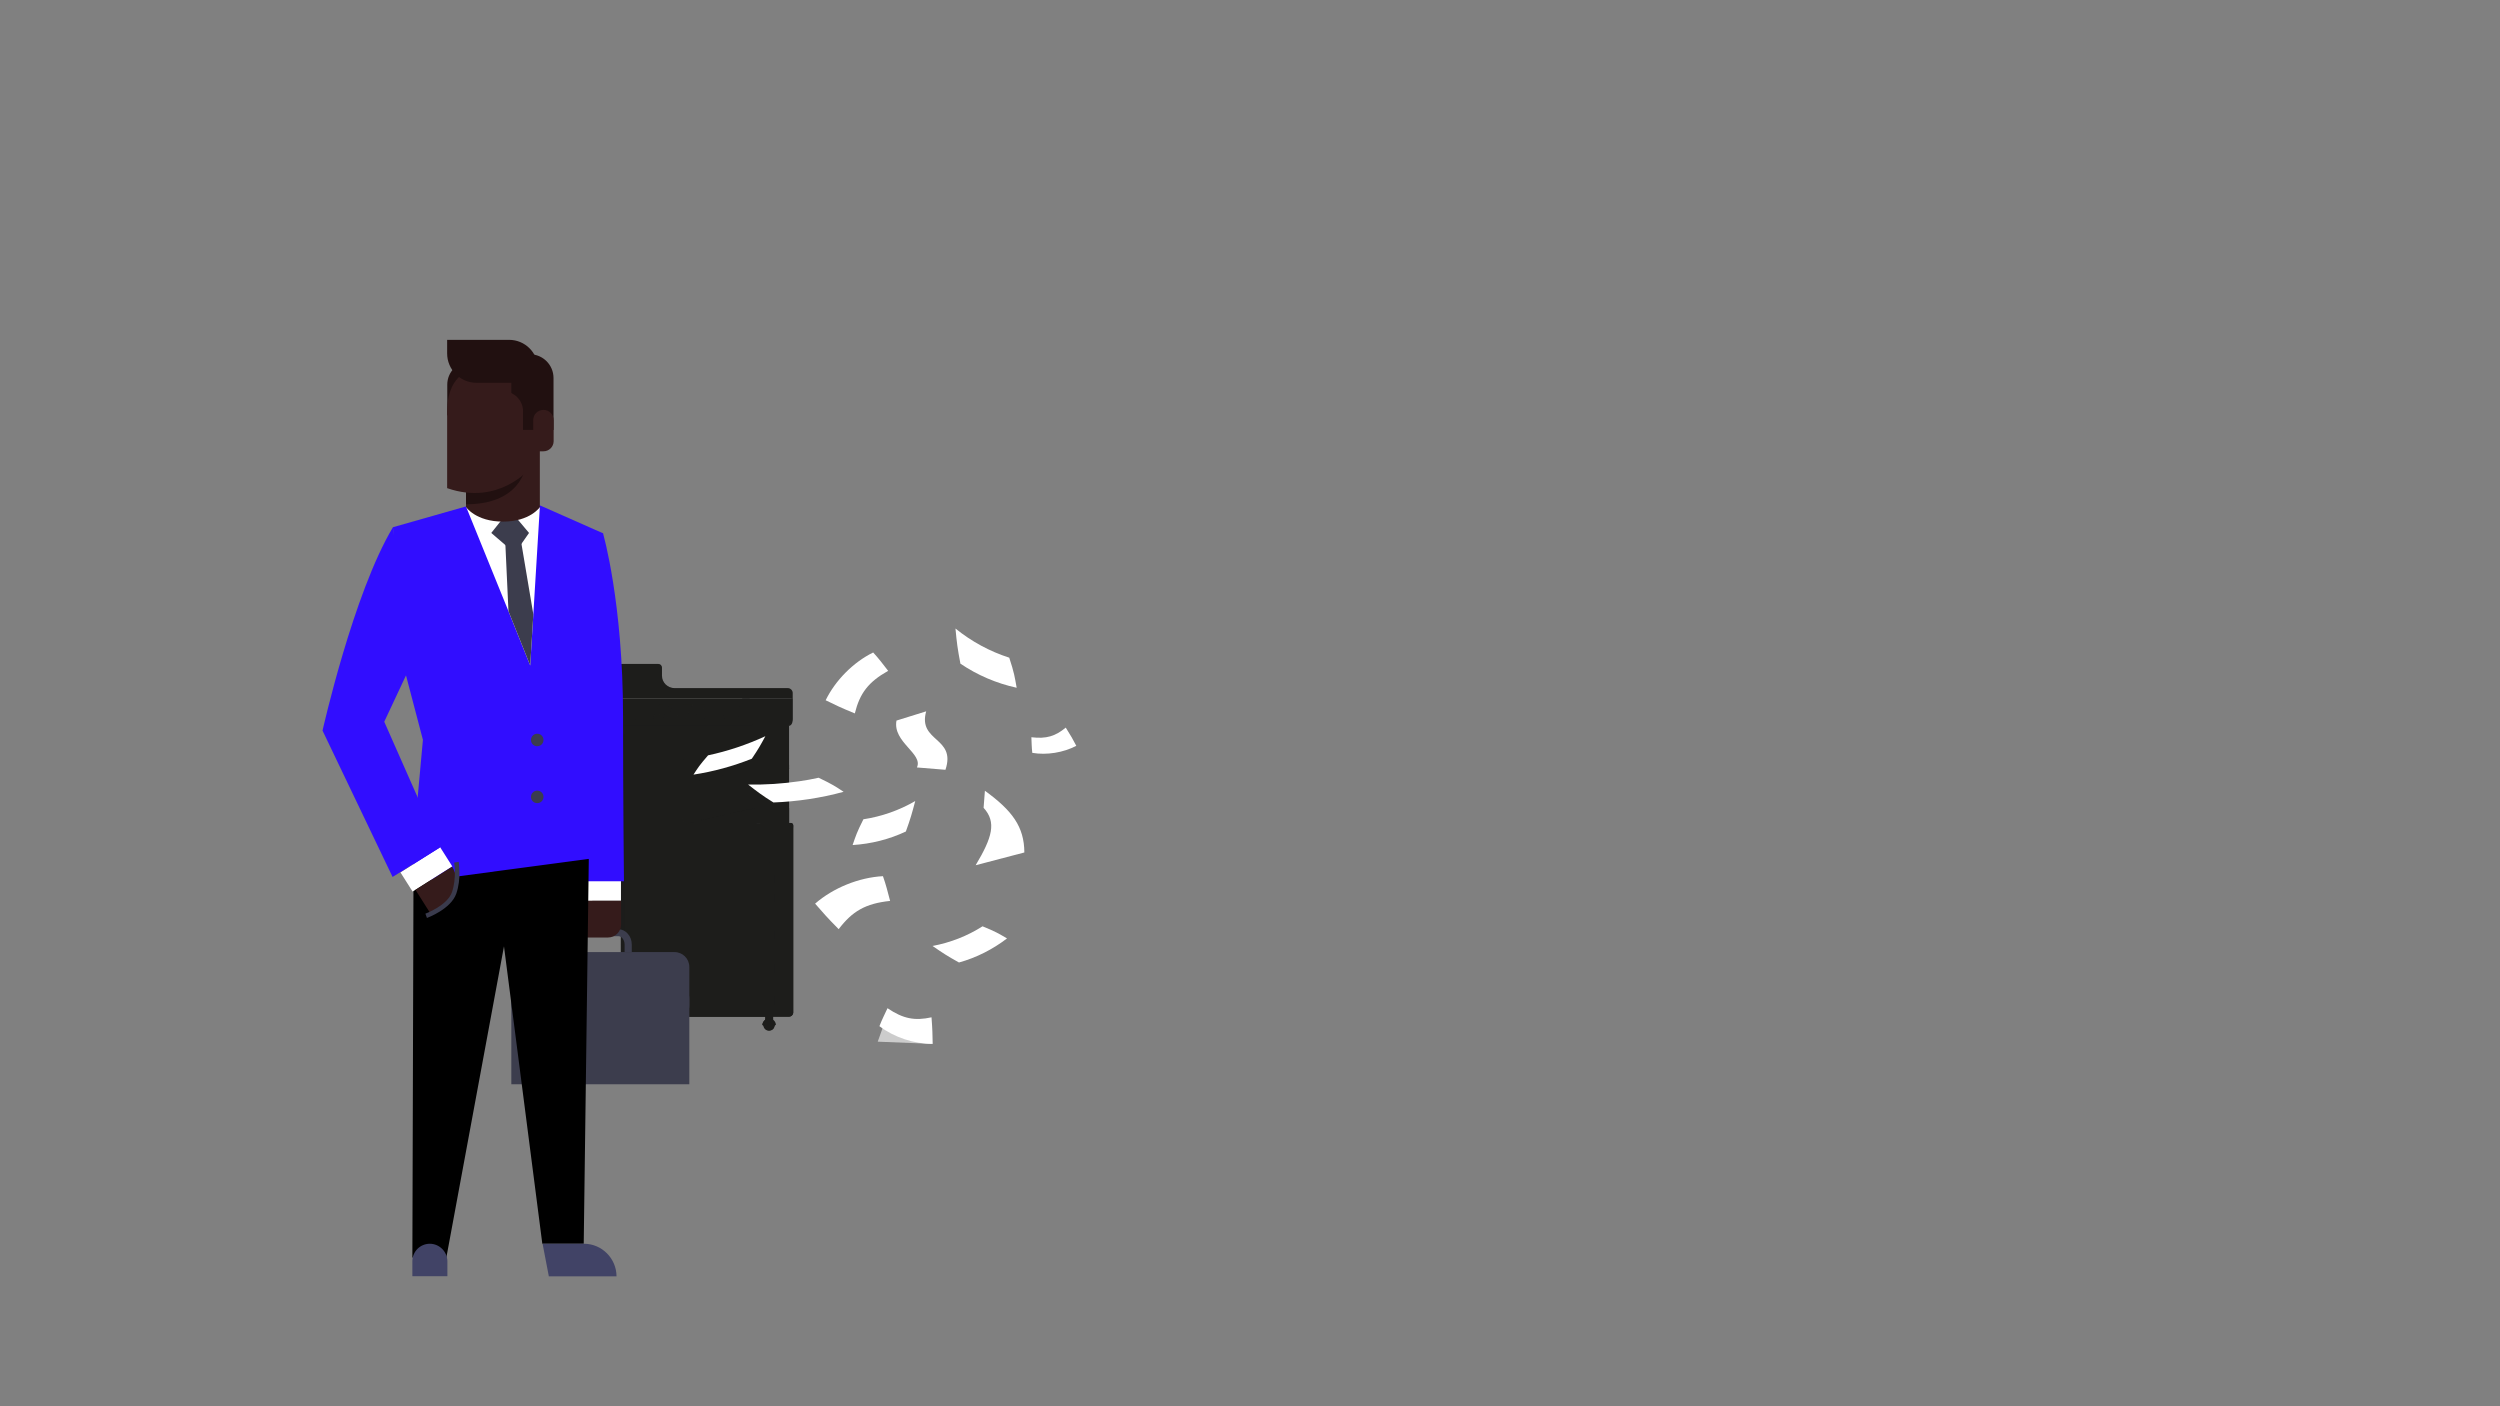 <?xml version="1.0" encoding="utf-8"?>
<!-- Generator: Adobe Illustrator 26.3.1, SVG Export Plug-In . SVG Version: 6.00 Build 0)  -->
<svg version="1.1" id="Layer_1" xmlns="http://www.w3.org/2000/svg" xmlns:xlink="http://www.w3.org/1999/xlink" x="0px" y="0px"
	 viewBox="0 0 1920 1080" style="enable-background:new 0 0 1920 1080;" xml:space="preserve">
<rect x="0" y="0" width="1920" height="1080" fill="#808080" stroke="none"/>
<style type="text/css">
	.st0{fill:#1D1D1B;}
	.st1{opacity:0.3;fill:#1D1D1B;enable-background:new    ;}
	.st2{opacity:0.15;fill:#1D1D1B;enable-background:new    ;}
	.st3{opacity:0.4;}
	.st4{opacity:0.2;fill:#1D1D1B;enable-background:new    ;}
	.st5{opacity:0.1;}
	.st6{opacity:0.3;}
	.st7{fill:#FFFFFF;}
	.st8{fill:#CCCCCC;}
	.st9{fill:#3C3D4D;}
	.st10{fill:#351B1B;}
	.st11{fill:#310DFF;}
	.st12{fill:#211010;}
	.st13{fill:#414366;}
	.st14{fill:#3B3C4F;}
	.st15{fill:#3A3B4D;}
</style>
<g id="office03a">
	<g>
		<g>
			<g>
				<path class="st0" d="M461.3,694.7h-3.5c-1.5,0-2.8-1.2-2.8-2.8v-44.4c0-1.5,1.2-2.8,2.8-2.8h3.5c1.5,0,2.8,1.2,2.8,2.8v44.4
					C464.1,693.5,462.9,694.7,461.3,694.7z"/>
				<path class="st0" d="M455.5,693v-45.7c0-1.2,1-2.1,2.1-2.1h4.7c0.5,0,0.9,0.2,1.3,0.4c-0.4-0.5-1-0.8-1.7-0.8h-4.7
					c-1.2,0-2.1,1-2.1,2.1v45.7c0,0.7,0.3,1.3,0.9,1.7C455.7,693.9,455.5,693.5,455.5,693z"/>
			</g>
			<path class="st0" d="M477,715.3h-21.3c-2.5,0-4.5-2-4.5-4.5v-14.3c0-2.5,2-4.5,4.5-4.5H477V715.3z"/>
			<g>
				<path class="st0" d="M460.2,611.7l-60.6-20.9c-1.2-0.4-1.8-1.7-1.4-2.9l0,0c0.4-1.2,1.7-1.8,2.9-1.4l60.6,20.9L460.2,611.7z"/>
				<path class="st0" d="M460.4,610.8l-61.1-21c-0.7-0.2-1.2-0.9-1.2-1.7l-0.1,0.4c-0.3,0.9,0.2,1.9,1.1,2.2l61.1,21l1.5-4.3l-0.1,0
					L460.4,610.8z"/>
				<path class="st1" d="M398.2,589.2l0.4-1c0.3-0.9,1.3-1.4,2.2-1.1l60.6,20.9l0.2-0.7l-61.1-21c-0.9-0.3-1.9,0.2-2.2,1.1l-0.4,1
					c-0.2,0.5-0.1,1,0.1,1.4C398.2,589.6,398.2,589.4,398.2,589.2z"/>
			</g>
			<path class="st0" d="M477.3,692.1v22.4h-23.5c-0.7,0-1.4-0.2-2-0.6c0.6,0.9,1.6,1.5,2.8,1.5h23.5v-23.2H477.3z"/>
			<path class="st1" d="M452,712.7v-16.4c0-1.9,1.5-3.4,3.4-3.4h21.5v-0.8h-22.3c-1.9,0-3.4,1.5-3.4,3.4v16.4c0,1.2,0.6,2.2,1.5,2.8
				C452.3,714.2,452,713.5,452,712.7z"/>
			<path class="st0" d="M477,692.1h-18.8V612c0-4,3.3-7.3,7.3-7.3H477V692.1z"/>
			<path class="st1" d="M459,611.2c0-3.1,2.5-5.7,5.7-5.7H477v-0.8h-13.1c-3.1,0-5.7,2.5-5.7,5.7v81.8h0.8L459,611.2L459,611.2z"/>
		</g>
		<g>
			<path class="st0" d="M595,787.3c0,0.2,0,0.5-0.1,0.7c-0.3,2.1-2.1,3.6-4.3,3.6s-3.9-1.6-4.3-3.6c0-0.2-0.1-0.5-0.1-0.7
				c0-2.4,1.9-4.3,4.3-4.3S595,784.9,595,787.3z"/>
			<circle class="st0" cx="590.7" cy="787.3" r="4"/>
			<path class="st0" d="M592.2,787.3c0,0.8-0.7,1.5-1.5,1.5s-1.5-0.7-1.5-1.5s0.7-1.5,1.5-1.5S592.2,786.5,592.2,787.3z"/>
			<rect x="587.6" y="779.9" class="st0" width="6.2" height="7.4"/>
			<path class="st0" d="M595,787.3c0,0.2,0,0.5-0.1,0.7h-8.6c0-0.2-0.1-0.5-0.1-0.7c0-2.4,1.9-4.3,4.3-4.3S595,784.9,595,787.3z"/>
			<path class="st0" d="M595.9,787.3c0-2.8-2.3-5.1-5.2-5.1c-2.8,0-5.1,2.3-5.2,5.1H595.9z"/>
			<path class="st0" d="M591.5,782.3c-0.2,0-0.5-0.1-0.8-0.1c-2.8,0-5.1,2.3-5.2,5.1h1.5C587.1,784.8,589,782.7,591.5,782.3z"/>
		</g>
		<g>
			<path class="st0" d="M496,787.3c0,0.2,0,0.5-0.1,0.7c-0.3,2.1-2.1,3.6-4.3,3.6c-2.1,0-3.9-1.6-4.3-3.6c0-0.2-0.1-0.5-0.1-0.7
				c0-2.4,1.9-4.3,4.3-4.3C494,782.9,496,784.9,496,787.3z"/>
			<circle class="st0" cx="491.6" cy="787.3" r="4"/>
			<path class="st0" d="M493.1,787.3c0,0.8-0.7,1.5-1.5,1.5s-1.5-0.7-1.5-1.5s0.7-1.5,1.5-1.5C492.5,785.8,493.1,786.5,493.1,787.3z
				"/>
			<rect x="488.5" y="779.9" class="st0" width="6.2" height="7.4"/>
			<path class="st0" d="M496,787.3c0,0.2,0,0.5-0.1,0.7h-8.6c0-0.2-0.1-0.5-0.1-0.7c0-2.4,1.9-4.3,4.3-4.3
				C494,782.9,496,784.9,496,787.3z"/>
			<path class="st0" d="M496.8,787.3c0-2.8-2.3-5.1-5.2-5.1s-5.1,2.3-5.2,5.1H496.8z"/>
			<path class="st2" d="M492.4,782.3c-0.2,0-0.5-0.1-0.8-0.1c-2.8,0-5.1,2.3-5.2,5.1h1.5C488,784.8,489.9,782.7,492.4,782.3z"/>
		</g>
		<path class="st0" d="M609.2,634v143.5c0,0,0,0.1,0,0.2c-0.1,1.7-1.5,3.1-3.3,3.1H480c0,0,0,0-0.1,0c0,0,0,0,0,0s0,0,0,0
			c-1.3-0.1-2.4-0.9-2.8-2c-0.1-0.1-0.1-0.3-0.1-0.4c-0.1-0.2-0.1-0.5-0.1-0.8V560.6c0-1.8,1.5-3.2,3.3-3.2l125.6,0.4
			c-3.8,0-4.3,1-4.3,2.8l-0.8,2.9l-19.5,68.6l26.2-0.1c0,0,0,0,0,0C608.4,632.1,609.2,632.9,609.2,634z"/>
		<path class="st0" d="M590.7,662.8v117.9H480c-1.5,0-2.7-1-3.1-2.4c-0.1-0.2-0.1-0.5-0.1-0.8V560.6c0-1.7,1.4-3.2,3.1-3.2h2.9V637
			c0,10.3,8.4,18.7,18.6,18.7h82C587.5,655.7,590.7,658.9,590.7,662.8z"/>
		<rect x="476.9" y="775.2" class="st0" width="131.9" height="0.6"/>
		<rect x="476.9" y="750.1" class="st0" width="131.9" height="0.6"/>
		<path class="st0" d="M586.7,757.3h-46c-3.8,0-6.9-3.1-6.9-6.9l0,0h52.9L586.7,757.3L586.7,757.3z"/>
		<rect x="476.9" y="725.3" class="st0" width="131.9" height="0.6"/>
		<path class="st0" d="M586.7,732.5h-46c-3.8,0-6.9-3.1-6.9-6.9l0,0h52.9L586.7,732.5L586.7,732.5z"/>
		<rect x="476.9" y="699.4" class="st0" width="131.9" height="0.6"/>
		<rect x="476.9" y="694.5" class="st0" width="131.9" height="0.6"/>
		<path class="st0" d="M586.7,706.6h-46c-3.8,0-6.9-3.1-6.9-6.9l0,0h52.9L586.7,706.6L586.7,706.6z"/>
		<rect x="476.9" y="679.9" class="st0" width="131.9" height="0.6"/>
		<path class="st0" d="M586.7,687.1h-46c-3.8,0-6.9-3.1-6.9-6.9l0,0h52.9L586.7,687.1L586.7,687.1z"/>
		<rect x="476.9" y="664.5" class="st0" width="131.9" height="0.6"/>
		<path class="st0" d="M586.7,671.7h-46c-3.8,0-6.9-3.1-6.9-6.9l0,0h52.9L586.7,671.7L586.7,671.7z"/>
		<g>
			<rect x="594.5" y="671.4" class="st0" width="1" height="7.3"/>
			<rect x="594.5" y="686.2" class="st0" width="1" height="7.3"/>
			<rect x="594.5" y="714.5" class="st0" width="1" height="7.3"/>
			<rect x="594.5" y="740.2" class="st0" width="1" height="7.3"/>
			<rect x="594.5" y="764.9" class="st0" width="1" height="7.3"/>
		</g>
		<g class="st3">
			<g>
				<g>
					<path class="st0" d="M480.1,559.2l44.3,0.2c0.5-1,1.5-1.7,2.7-1.8l-47-0.2c-1.8,0-3.3,1.5-3.3,3.2v1.9
						C476.9,560.7,478.3,559.2,480.1,559.2z"/>
				</g>
				<g>
					<path class="st0" d="M607.4,632.1C607.3,632.1,607.3,632.1,607.4,632.1l-26.3,0.1l0-0.1H529c-2.7,0-4.9-2.2-4.9-4.9v1.9
						c0,2.7,2.2,4.9,4.9,4.9h52.1l0,0.1l26.2-0.1c0,0,0,0,0,0c1,0,1.9,0.9,1.9,1.9V634C609.2,632.9,608.4,632.1,607.4,632.1z"/>
				</g>
			</g>
		</g>
		<path class="st0" d="M606,557.5V632h-77c-2.7,0-4.9-2.2-4.9-4.9v-66.3c0-1.8,1.5-3.3,3.3-3.3L606,557.5L606,557.5z"/>
		<path class="st0" d="M606,613.8V632h-77c-2.7,0-4.9-2.2-4.9-4.9v-13.3L606,613.8L606,613.8z"/>
		<g>
			<path class="st0" d="M528.8,632l37.5-8.8c7.1-1.7,14.3-2.5,21.5-2.5H606V632H528.8z"/>
			<polygon class="st0" points="605.7,620.8 605.7,631.7 530.2,631.7 528.8,632 606,632 606,620.8 			"/>
			<path class="st4" d="M566.7,623.5c7.1-1.7,14.3-2.5,21.5-2.5H606v-0.3h-18.1c-7.2,0-14.5,0.8-21.5,2.5l-37.5,8.8h1.6L566.7,623.5
				z"/>
		</g>
		<path class="st0" d="M544.5,577.5l-20.4,5.5v-25.6h28.5v9.5C552.6,571.9,549.3,576.2,544.5,577.5z"/>
		<path class="st0" d="M552.3,557.5v9.2c0,5-3.3,9.3-8.1,10.6l-20.1,5.5v0.4l20.4-5.5c4.8-1.3,8.1-5.6,8.1-10.6v-9.5L552.3,557.5
			L552.3,557.5z"/>
		<g>
			<path class="st0" d="M524.7,607.6l-0.6-3l50.9-14.4c6.4-1.8,13.1-2.8,19.8-2.8H606v3.1h-11.1c-6.4,0-12.8,0.9-19,2.6L524.7,607.6
				z"/>
		</g>
		<path class="st0" d="M546,597.3l-13.4,3.8v5.7l14.4-4.3c0.4-0.1,0.6-0.5,0.5-0.8c-0.2-1-0.4-2.7-0.6-3.8
			C546.9,597.4,546.5,597.1,546,597.3z"/>
		<g>
			<path class="st0" d="M575.9,592.5l-28.4,8c0,0.2,0.1,0.4,0.1,0.5c0,0,0,0,0,0.1l28.3-8c6.2-1.8,12.5-2.6,19-2.6H606v-0.6h-11.1
				C588.5,589.9,582.1,590.8,575.9,592.5z"/>
			<path class="st0" d="M539.2,605.3c-0.1,0.2-0.2,0.3-0.4,0.3l-14.7,4.3v0.6l14.7-4.3c0.3-0.1,0.5-0.4,0.4-0.7
				C539.3,605.5,539.2,605.4,539.2,605.3z"/>
			<path class="st0" d="M547.6,601.5c-0.1,0.2-0.2,0.4-0.5,0.5l-7.9,2.3c0,0.2,0.1,0.4,0.1,0.6l7.8-2.3c0.4-0.1,0.6-0.5,0.5-0.8
				C547.6,601.6,547.6,601.5,547.6,601.5z"/>
		</g>
		<path class="st0" d="M537.5,598.7l-13.4,3.8v8.1l14.7-4.3c0.3-0.1,0.5-0.4,0.4-0.7c-0.2-1.5-0.7-4.7-1-6.4
			C538.2,598.8,537.8,598.6,537.5,598.7z"/>
		<g class="st5">
			<path class="st0" d="M547.6,602c0-0.1,0-0.2,0-0.3c0,0,0-0.1,0-0.1l-0.1,0C547.5,601.8,547.6,601.9,547.6,602z"/>
			<path class="st0" d="M524.1,602.9l13.4-3.8c0.3-0.1,0.7,0.1,0.7,0.5c0,0.1,0,0.2,0.1,0.4l7.7-2.2c0.4-0.1,0.9,0.2,0.9,0.6
				c0,0.1,0,0.2,0,0.2l28-7.9c6.4-1.8,13.1-2.8,19.8-2.8H606v-0.4h-11.1c-6.7,0-13.3,0.9-19.8,2.8l-28,7.9c0-0.1,0-0.2,0-0.2
				c-0.1-0.4-0.5-0.7-0.9-0.6l-7.7,2.2c0-0.1,0-0.2-0.1-0.4c-0.1-0.3-0.4-0.5-0.7-0.5l-13.4,3.8v8.1l0,0V602.9z"/>
			<path class="st0" d="M539.2,605.8c0-0.1,0-0.2,0-0.3c0-0.1,0-0.2,0-0.3l-0.1,0C539.2,605.5,539.2,605.7,539.2,605.8z"/>
		</g>
		<path class="st0" d="M602.9,557.7H570v-21.2h38.7v15.3C608.8,555.1,606.1,557.7,602.9,557.7z"/>
		<path class="st0" d="M607.8,536.5v15.7c0,2.5-1.2,4.5-3.6,4.5H570v0.9h35.1c2.5,0,3.6-2,3.6-4.5v-16.7H607.8z"/>
		<path class="st0" d="M464.7,536.5v-13.1c0-7.5,6.2-13.5,13.9-13.5h26.9c1.6,0,2.9,1.2,2.9,2.8v6.2c0,5.3,4.4,9.6,9.8,9.6h86.8
			c2.1,0,3.8,1.7,3.8,3.7v4.3H464.7z"/>
		<g class="st6">
			<path class="st0" d="M519,529.4h86.8c0.8,0,1.6,0.3,2.2,0.7c-0.7-1-1.8-1.6-3.2-1.6h-86.8c-2.5,0-4.8-0.9-6.5-2.4
				C513.3,528.1,516,529.4,519,529.4z"/>
			<path class="st0" d="M465.6,524.4c0-7.5,6.2-13.5,13.9-13.5h26.9c0.6,0,1.1,0.2,1.5,0.4c-0.5-0.8-1.4-1.4-2.5-1.4h-26.9
				c-7.6,0-13.9,6.1-13.9,13.5v13.1h0.9L465.6,524.4L465.6,524.4z"/>
		</g>
		<g>
			<path class="st0" d="M578.1,539.6v20.8c0,1.7-1.4,3-3.1,3H467.7c-1.7,0-3.1-1.4-3.1-3v-20.8c0-0.7,0-2.2,0-3c0.9,0,2.1,0,3.1,0
				H575C576.7,536.5,578.1,537.9,578.1,539.6z"/>
			<path class="st0" d="M575,562.9H467.7c-1.7,0-3.1-1.4-3.1-3v0.6c0,1.7,1.4,3,3.1,3H575c1.7,0,3.1-1.4,3.1-3v-0.6
				C578.1,561.5,576.7,562.9,575,562.9z"/>
			<rect x="464.7" y="556.7" class="st4" width="113.4" height="0.9"/>
		</g>
		<g>
			<path class="st0" d="M487.6,550.6v-8c0-2.8,2.3-5.1,5.1-5.1h64.9c2.8,0,5.1,2.3,5.1,5.1v8c0,2.8-2.3,5.1-5.1,5.1h-64.9
				C489.9,555.7,487.6,553.5,487.6,550.6z"/>
			<path class="st0" d="M557.7,555.4h-65c-2.6,0-4.7-2.1-4.7-4.7v-8.2c0-2.6,2.1-4.7,4.7-4.7h65c2.6,0,4.7,2.1,4.7,4.7v8.2
				C562.4,553.3,560.3,555.4,557.7,555.4z"/>
			<g>
				<rect x="500.3" y="541.3" class="st0" width="42.6" height="11"/>
				<g>
					<g>
						<rect x="504.3" y="542.7" class="st0" width="6.1" height="3.4"/>
						<rect x="513.8" y="542.7" class="st0" width="6.1" height="3.4"/>
						<rect x="523.4" y="542.7" class="st0" width="6.1" height="3.4"/>
						<rect x="532.9" y="542.7" class="st0" width="6.1" height="3.4"/>
					</g>
					<g>
						<rect x="504.3" y="547.6" class="st0" width="6.1" height="3.4"/>
						<rect x="513.8" y="547.6" class="st0" width="6.1" height="3.4"/>
						<rect x="523.4" y="547.6" class="st0" width="6.1" height="3.4"/>
						<rect x="532.9" y="547.6" class="st0" width="6.1" height="3.4"/>
					</g>
				</g>
				<g class="st6">
					<polygon class="st0" points="531.7,541.3 526.6,552.3 519.4,552.3 524.5,541.3 					"/>
					<polygon class="st0" points="509.8,541.3 504.8,552.3 501.2,552.3 506.2,541.3 					"/>
					<polygon class="st0" points="517.3,541.3 512.3,552.3 508.7,552.3 513.7,541.3 					"/>
					<polygon class="st0" points="541.5,541.3 536.5,552.3 532.8,552.3 537.9,541.3 					"/>
					<polygon class="st0" points="543,547.7 543,552.3 540.8,552.3 					"/>
				</g>
			</g>
			<g>
				<path class="st0" d="M494.5,539.8c0,0.5-1,1-2.1,1c-1.2,0-2.1-0.4-2.1-1s1-1,2.1-1S494.5,539.2,494.5,539.8z"/>
				<path class="st0" d="M494.5,544.2c0,0.5-1,1-2.1,1c-1.2,0-2.1-0.4-2.1-1s1-1,2.1-1S494.5,543.7,494.5,544.2z"/>
				<path class="st0" d="M494.5,548.6c0,0.5-1,1-2.1,1c-1.2,0-2.1-0.4-2.1-1s1-1,2.1-1C493.6,547.7,494.5,548.1,494.5,548.6z"/>
				<path class="st0" d="M494.5,553c0,0.5-1,1-2.1,1c-1.2,0-2.1-0.4-2.1-1s1-1,2.1-1C493.6,552.1,494.5,552.5,494.5,553z"/>
			</g>
			<g>
				<path class="st0" d="M548.7,539.8c0,0.5-1,1-2.1,1s-2.1-0.4-2.1-1s1-1,2.1-1S548.7,539.2,548.7,539.8z"/>
				<path class="st0" d="M548.7,544.2c0,0.5-1,1-2.1,1s-2.1-0.4-2.1-1s1-1,2.1-1S548.7,543.7,548.7,544.2z"/>
				<path class="st0" d="M548.7,548.6c0,0.5-1,1-2.1,1s-2.1-0.4-2.1-1s1-1,2.1-1C547.7,547.7,548.7,548.1,548.7,548.6z"/>
				<path class="st0" d="M548.7,553c0,0.5-1,1-2.1,1s-2.1-0.4-2.1-1s1-1,2.1-1C547.7,552.1,548.7,552.5,548.7,553z"/>
			</g>
			<g>
				<path class="st0" d="M554.1,539.8c0,0.5-1,1-2.1,1s-2.1-0.4-2.1-1s1-1,2.1-1S554.1,539.2,554.1,539.8z"/>
				<path class="st0" d="M554.1,544.2c0,0.5-1,1-2.1,1s-2.1-0.4-2.1-1s1-1,2.1-1S554.1,543.7,554.1,544.2z"/>
				<path class="st0" d="M554.1,548.6c0,0.5-1,1-2.1,1s-2.1-0.4-2.1-1s1-1,2.1-1C553.2,547.7,554.1,548.1,554.1,548.6z"/>
				<path class="st0" d="M554.1,553c0,0.5-1,1-2.1,1s-2.1-0.4-2.1-1s1-1,2.1-1C553.2,552.1,554.1,552.5,554.1,553z"/>
			</g>
			<g>
				<path class="st0" d="M559.5,539.8c0,0.5-1,1-2.1,1s-2.1-0.4-2.1-1s1-1,2.1-1S559.5,539.2,559.5,539.8z"/>
				<path class="st0" d="M559.5,544.2c0,0.5-1,1-2.1,1s-2.1-0.4-2.1-1s1-1,2.1-1S559.5,543.7,559.5,544.2z"/>
				<path class="st0" d="M559.5,548.6c0,0.5-1,1-2.1,1s-2.1-0.4-2.1-1s1-1,2.1-1S559.5,548.1,559.5,548.6z"/>
				<path class="st0" d="M559.5,553c0,0.5-1,1-2.1,1s-2.1-0.4-2.1-1s1-1,2.1-1S559.5,552.5,559.5,553z"/>
			</g>
		</g>
		<g>
			<path class="st0" d="M574.2,550.1c0,1-1.7,1.9-3.7,1.9c-2,0-3.7-0.8-3.7-1.9s1.7-1.9,3.7-1.9S574.2,549,574.2,550.1z"/>
			<path class="st0" d="M572.2,545.8c0,0.5-0.8,0.8-1.7,0.8c-1,0-1.7-0.4-1.7-0.8s0.8-0.8,1.7-0.8
				C571.5,544.9,572.2,545.3,572.2,545.8z"/>
			<g>
				<path class="st0" d="M576.8,547.4c0,0.5-0.8,0.8-1.7,0.8c-1,0-1.7-0.4-1.7-0.8s0.8-0.8,1.7-0.8
					C576,546.6,576.8,546.9,576.8,547.4z"/>
				<path class="st0" d="M567.7,547.4c0,0.5-0.8,0.8-1.7,0.8c-1,0-1.7-0.4-1.7-0.8s0.8-0.8,1.7-0.8
					C566.9,546.6,567.7,546.9,567.7,547.4z"/>
			</g>
			<g>
				<path class="st0" d="M576.8,542.5c0,0.5-0.8,0.8-1.7,0.8c-1,0-1.7-0.4-1.7-0.8s0.8-0.8,1.7-0.8C576,541.7,576.8,542,576.8,542.5
					z"/>
				<path class="st0" d="M567.7,542.5c0,0.5-0.8,0.8-1.7,0.8c-1,0-1.7-0.4-1.7-0.8s0.8-0.8,1.7-0.8S567.7,542,567.7,542.5z"/>
			</g>
		</g>
		<g>
			<rect x="469" y="542" class="st0" width="10.6" height="7.5"/>
			<rect x="469" y="542" class="st0" width="10.6" height="4.3"/>
		</g>
		<path class="st0" d="M609.2,634v143.5c0,0,0,0.1,0,0.2c-0.1,1.7-1.5,3.1-3.3,3.1H480c0,0,0,0-0.1,0c0,0,0,0,0,0s0,0,0,0
			c-1.3,0-2.4-0.9-2.9-2.1c0,0,0,0,0,0c0.3,0.1,0.6,0.2,1,0.2c0,0,0,0,0,0s0,0,0,0c0,0,0,0,0.1,0h125.9c1.8,0,3.2-1.4,3.3-3.1
			c0,0,0-0.1,0-0.2V632.1C608.4,632.1,609.2,632.9,609.2,634z"/>
		<path class="st4" d="M482.4,780.7C482.4,780.7,482.4,780.7,482.4,780.7c-1.5-0.1-2.6-1.1-3-2.4c-0.1-0.2-0.1-0.5-0.1-0.8V563.5
			h-2.5v214.1c0,0.3,0,0.5,0.1,0.8c0.3,1.3,1.5,2.3,3,2.4c0,0,0,0,0,0s0,0,0,0c0,0,0,0,0.1,0h2.5
			C482.5,780.7,482.5,780.7,482.4,780.7C482.4,780.7,482.4,780.7,482.4,780.7z"/>
		<rect x="476.9" y="607.3" class="st0" width="47.3" height="0.5"/>
		<rect x="476.9" y="568.8" class="st0" width="47.3" height="0.5"/>
		<rect x="476.9" y="628.7" class="st0" width="47.3" height="0.5"/>
	</g>
</g>
<g>
	<path class="st7" d="M780.8,528.2c-15.5-3.4-30.2-9.7-43.2-18.5c-2.2-11.5-2.8-16.2-3.8-27c12.3,10,26.4,17.6,41.3,22.4
		C779,517,779.3,519.9,780.8,528.2z"/>
	<path class="st7" d="M773.4,720.7c-11.1,8.5-23.6,14.8-36.9,18.5c-9-5-12.5-7.3-20.3-12.7c13.8-2.6,26.8-7.7,38.4-15.1
		C764.9,715.6,767,717,773.4,720.7z"/>
	<path class="st7" d="M654.8,649c14.3-0.9,28.2-4.4,40.9-10.4c3.6-9.9,4.7-14,7.2-23.4c-12.4,7.2-25.9,11.9-39.8,14
		C658,639.3,657.3,641.8,654.8,649z"/>
	<path class="st7" d="M626,694c13.9-12.1,33.6-20.1,52.1-21.1c2.4,6.8,3.6,11.8,5.5,19c-19,2-29.1,8-39.5,21.7
		C634.3,703.7,632.9,701.8,626,694z"/>
	<path class="st7" d="M826.6,572.8c-9.9,5.2-22.7,7.3-33.8,5.4c-0.5-4.4-0.5-7.5-0.7-12c11.5,1.4,18.4-0.8,26.4-7.4
		C823,565.9,823.6,567.2,826.6,572.8z"/>
	<path class="st7" d="M634.1,537.8c7.4-15.2,21.2-29.2,36.5-36.7c4.5,4.9,7.3,8.7,11.5,14.1c-15.3,8.6-21.8,17.3-25.6,32.7
		C644.6,543,642.8,542,634.1,537.8z"/>
	<path class="st7" d="M647.9,608.1c-17.5,4.8-35.8,7.5-53.9,8.2c-4.5-2.8-7.5-4.8-10.4-6.9c-2.8-2-5.5-4.1-9.1-6.9
		c13.2,0.3,26.4-0.6,39.4-2.5c5-0.7,9.9-1.6,14.8-2.7C639.6,602.5,641.6,604,647.9,608.1z"/>
	<path class="st7" d="M532.6,594.9c15.3-2.3,30.5-6.5,44.8-12.2c5-7.4,6.7-10.4,10.4-17.3c-14,6.5-29,11.5-44,14.7
		C537.2,587.7,536.1,589.5,532.6,594.9z"/>
	<path class="st7" d="M688.5,553.4l22.8-7.1c-6.6,23.7,23.3,19.6,14.8,44.9l-21.9-1.8C709.2,578.8,685.4,570,688.5,553.4z"/>
	<g>
		<polygon class="st8" points="716.3,801.7 674.1,800 680.4,782.4 		"/>
		<path class="st7" d="M716.3,801.7c-14.1,0.1-29.6-5-40.9-13.6c2-5.2,3.8-8.6,6.2-13.8c12.1,8.2,21,9.8,33.8,7
			C716.2,791.8,716.1,793.6,716.3,801.7z"/>
	</g>
	<path class="st7" d="M749.3,664.5l37.4-9.8c-0.1-19.7-9.2-32.1-30.3-47.4l-1,13.1C765.5,631.5,762,643.2,749.3,664.5z"/>
</g>
<g>
	<g>
		<g>
			<g>
				<g>
					<g>
						<g>
							<path class="st9" d="M396.6,754.4h120.2c6.9,0,12.6,5.6,12.6,12.6v65.7H392.7v-74.3C392.7,756.2,394.5,754.4,396.6,754.4z"/>
						</g>
					</g>
				</g>
			</g>
		</g>
		<g>
			<g>
				<g>
					<g>
						<g>
							<path class="st9" d="M404.1,731.2H518c6.3,0,11.4,5.1,11.4,11.4v29.7c0,6.3-5.1,11.4-11.4,11.4H404.1
								c-6.3,0-11.4-5.1-11.4-11.4v-29.7C392.7,736.3,397.8,731.2,404.1,731.2z"/>
						</g>
					</g>
				</g>
			</g>
		</g>
		<g>
			<g>
				<g>
					<g>
						<g>
							<path class="st9" d="M436.9,731.2h5.5v-5.8c0-3.5,2.2-6.4,4.8-6.4h27.7c2.6,0,4.8,2.9,4.8,6.4v5.8h5.5v-5.8
								c0-6.4-4.6-11.7-10.2-11.7h-27.7c-5.6,0-10.2,5.2-10.2,11.7V731.2z"/>
						</g>
					</g>
				</g>
			</g>
		</g>
	</g>
	<g>
		<g>
			<g>
				<g>
					<rect x="440.8" y="674.4" class="st7" width="36.1" height="17.4"/>
				</g>
			</g>
		</g>
	</g>
	<g>
		<g>
			<g>
				<g>
					<path class="st10" d="M450.8,720H467c5.5,0,10-4.5,10-10v-18.2h-36.1v18.2C440.8,715.6,445.3,720,450.8,720z"/>
				</g>
			</g>
		</g>
	</g>
	<g>
		<g>
			<g>
				<g>
					<path class="st11" d="M478.5,550.1c0,62.6,0.7,126.7,0.7,126.7h-28.8l0.4-267.2h12.3C463.2,409.6,478.5,463,478.5,550.1z"/>
				</g>
			</g>
		</g>
	</g>
	<g>
		<g>
			<g>
				<g>
					<path class="st12" d="M381.3,277.7h-20.1c-9.8,0-17.7,7.9-17.7,17.7V319h37.9V277.7z"/>
				</g>
			</g>
		</g>
	</g>
	<g>
		<g>
			<g>
				<g>
					<polygon points="317.6,659.6 316.7,965.8 342.8,965.8 399.5,659.6 					"/>
				</g>
			</g>
		</g>
	</g>
	<g>
		<g>
			<g>
				<g>
					<polygon points="452.2,659.6 448.3,955.2 416.5,955.2 378.4,659.6 					"/>
				</g>
			</g>
		</g>
	</g>
	<g>
		<g>
			<g>
				<g>
					<polygon class="st11" points="463.2,409.6 414.6,388.1 360.8,388.1 301.8,404.9 308.8,507.2 324.8,568.2 317.5,648.2 
						317.6,677.6 452.2,659.6 					"/>
				</g>
			</g>
		</g>
	</g>
	<g>
		<g>
			<g>
				<g>
					<polygon class="st7" points="358,389.3 390.5,469.4 407.2,511.1 409.6,471.8 414.6,389.4 391.8,389.3 390.7,389.3 					"/>
				</g>
			</g>
		</g>
	</g>
	<g>
		<g>
			<g>
				<g>
					<g>
						<polygon class="st9" points="395.4,424.9 406.3,409.3 391.4,391.6 377.3,409.3 						"/>
					</g>
				</g>
			</g>
		</g>
		<g>
			<g>
				<g>
					<g>
						<polygon class="st9" points="387.2,398.1 388.1,417.5 390.5,469.4 407.2,511.1 409.6,471.8 400.2,416 397,397 						"/>
					</g>
				</g>
			</g>
		</g>
	</g>
	<g>
		<g>
			<g>
				<g>
					<path class="st10" d="M414.7,389.4c0,0-7.5,11.2-28.4,11.2c-20.9,0-28.4-11.2-28.4-11.2V317h56.7V389.4z"/>
				</g>
			</g>
		</g>
	</g>
	<g>
		<g>
			<g>
				<g>
					<path class="st12" d="M357.9,387.3v-34.9h46.9C404.8,352.4,404.8,387.3,357.9,387.3z"/>
				</g>
			</g>
		</g>
	</g>
	<g>
		<g>
			<g>
				<g>
					<path class="st13" d="M448.5,955.2h-31.8l4.8,25h52C473.4,966.4,462.2,955.2,448.5,955.2z"/>
				</g>
			</g>
		</g>
	</g>
	<g>
		<g>
			<g>
				<g>
					<path class="st13" d="M330.1,955.2L330.1,955.2c-7.4,0-13.4,6-13.4,13.4v11.5h26.9v-11.5C343.5,961.3,337.5,955.2,330.1,955.2z
						"/>
				</g>
			</g>
		</g>
	</g>
	<g>
		<g>
			<g>
				<g>
					<path class="st10" d="M343.4,374.9c39.8,13.8,63.5-15.1,63.5-15.1v-63.3c0-7.6-5.5-13.8-12.3-13.8h-22.8
						c-23.8,0-28.4,19.8-28.4,33.4L343.4,374.9z"/>
				</g>
			</g>
		</g>
	</g>
	<g>
		<g>
			<g>
				<g>
					<path class="st12" d="M407,272.1L407,272.1c10,0,18.1,8.2,18.1,18.2v39.9h-32.4v-43.9C392.8,278.5,399.2,272.1,407,272.1z"/>
				</g>
			</g>
		</g>
	</g>
	<g>
		<g>
			<g>
				<g>
					<path class="st10" d="M417.4,314.8L417.4,314.8c4.3,0,7.8,3.5,7.8,7.8v16.2c0,4.3-3.5,7.8-7.8,7.8h-7.9v-23.9
						C409.5,318.3,413,314.8,417.4,314.8z"/>
				</g>
			</g>
		</g>
	</g>
	<g>
		<g>
			<g>
				<g>
					<path class="st14" d="M407.8,568.3c0,2.7,2.1,4.8,4.8,4.8s4.8-2.1,4.8-4.8s-2.1-4.8-4.8-4.8S407.8,565.7,407.8,568.3z"/>
				</g>
			</g>
		</g>
	</g>
	<g>
		<g>
			<g>
				<g>
					<path class="st14" d="M407.8,612c0,2.7,2.1,4.8,4.8,4.8s4.8-2.1,4.8-4.8s-2.1-4.8-4.8-4.8S407.8,609.4,407.8,612z"/>
				</g>
			</g>
		</g>
	</g>
	<g>
		<g>
			<g>
				<g>
					<path class="st10" d="M386.3,300.5L386.3,300.5c8.5,0,15.4,6.9,15.4,15.4v20h-15.4V300.5z"/>
				</g>
			</g>
		</g>
	</g>
	<g>
		<g>
			<g>
				<g>
					<path class="st12" d="M343.4,261H391c12.2,0,22.2,9.9,22.2,22.2V294H366c-12.5,0-22.6-10.1-22.6-22.6V261z"/>
				</g>
			</g>
		</g>
	</g>
	<g>
		<g>
			<g>
				<g>
					<g>
						
							<rect x="309.2" y="659.2" transform="matrix(0.845 -0.535 0.535 0.845 -306.39 278.417)" class="st7" width="36.1" height="17.4"/>
					</g>
				</g>
			</g>
		</g>
		<g>
			<g>
				<g>
					<g>
						<path class="st10" d="M340.4,695.4l-9.8,6.2l-11.5-18.2l28.1-17.8l0,0C353.5,675.7,350.5,689,340.4,695.4z"/>
					</g>
				</g>
			</g>
		</g>
	</g>
	<g>
		<g>
			<g>
				<g>
					<path class="st11" d="M337.8,650.9l-42.7-96.6l20.6-43.9l-13.9-105.5c-30.4,50.6-54.1,156.2-54.1,156.2l53.8,112.4L337.8,650.9
						z"/>
				</g>
			</g>
		</g>
	</g>
	<g>
		<g>
			<g>
				<g>
					<path class="st15" d="M327.9,705l-1.2-3.3c0.2-0.1,16.8-6.2,20.4-16.5c3.7-10.6,1.7-22.6,1.7-22.7l3.5-0.6
						c0.1,0.5,2.1,13-1.9,24.5C346.2,698.2,328.6,704.7,327.9,705z"/>
				</g>
			</g>
		</g>
	</g>
</g>
</svg>
